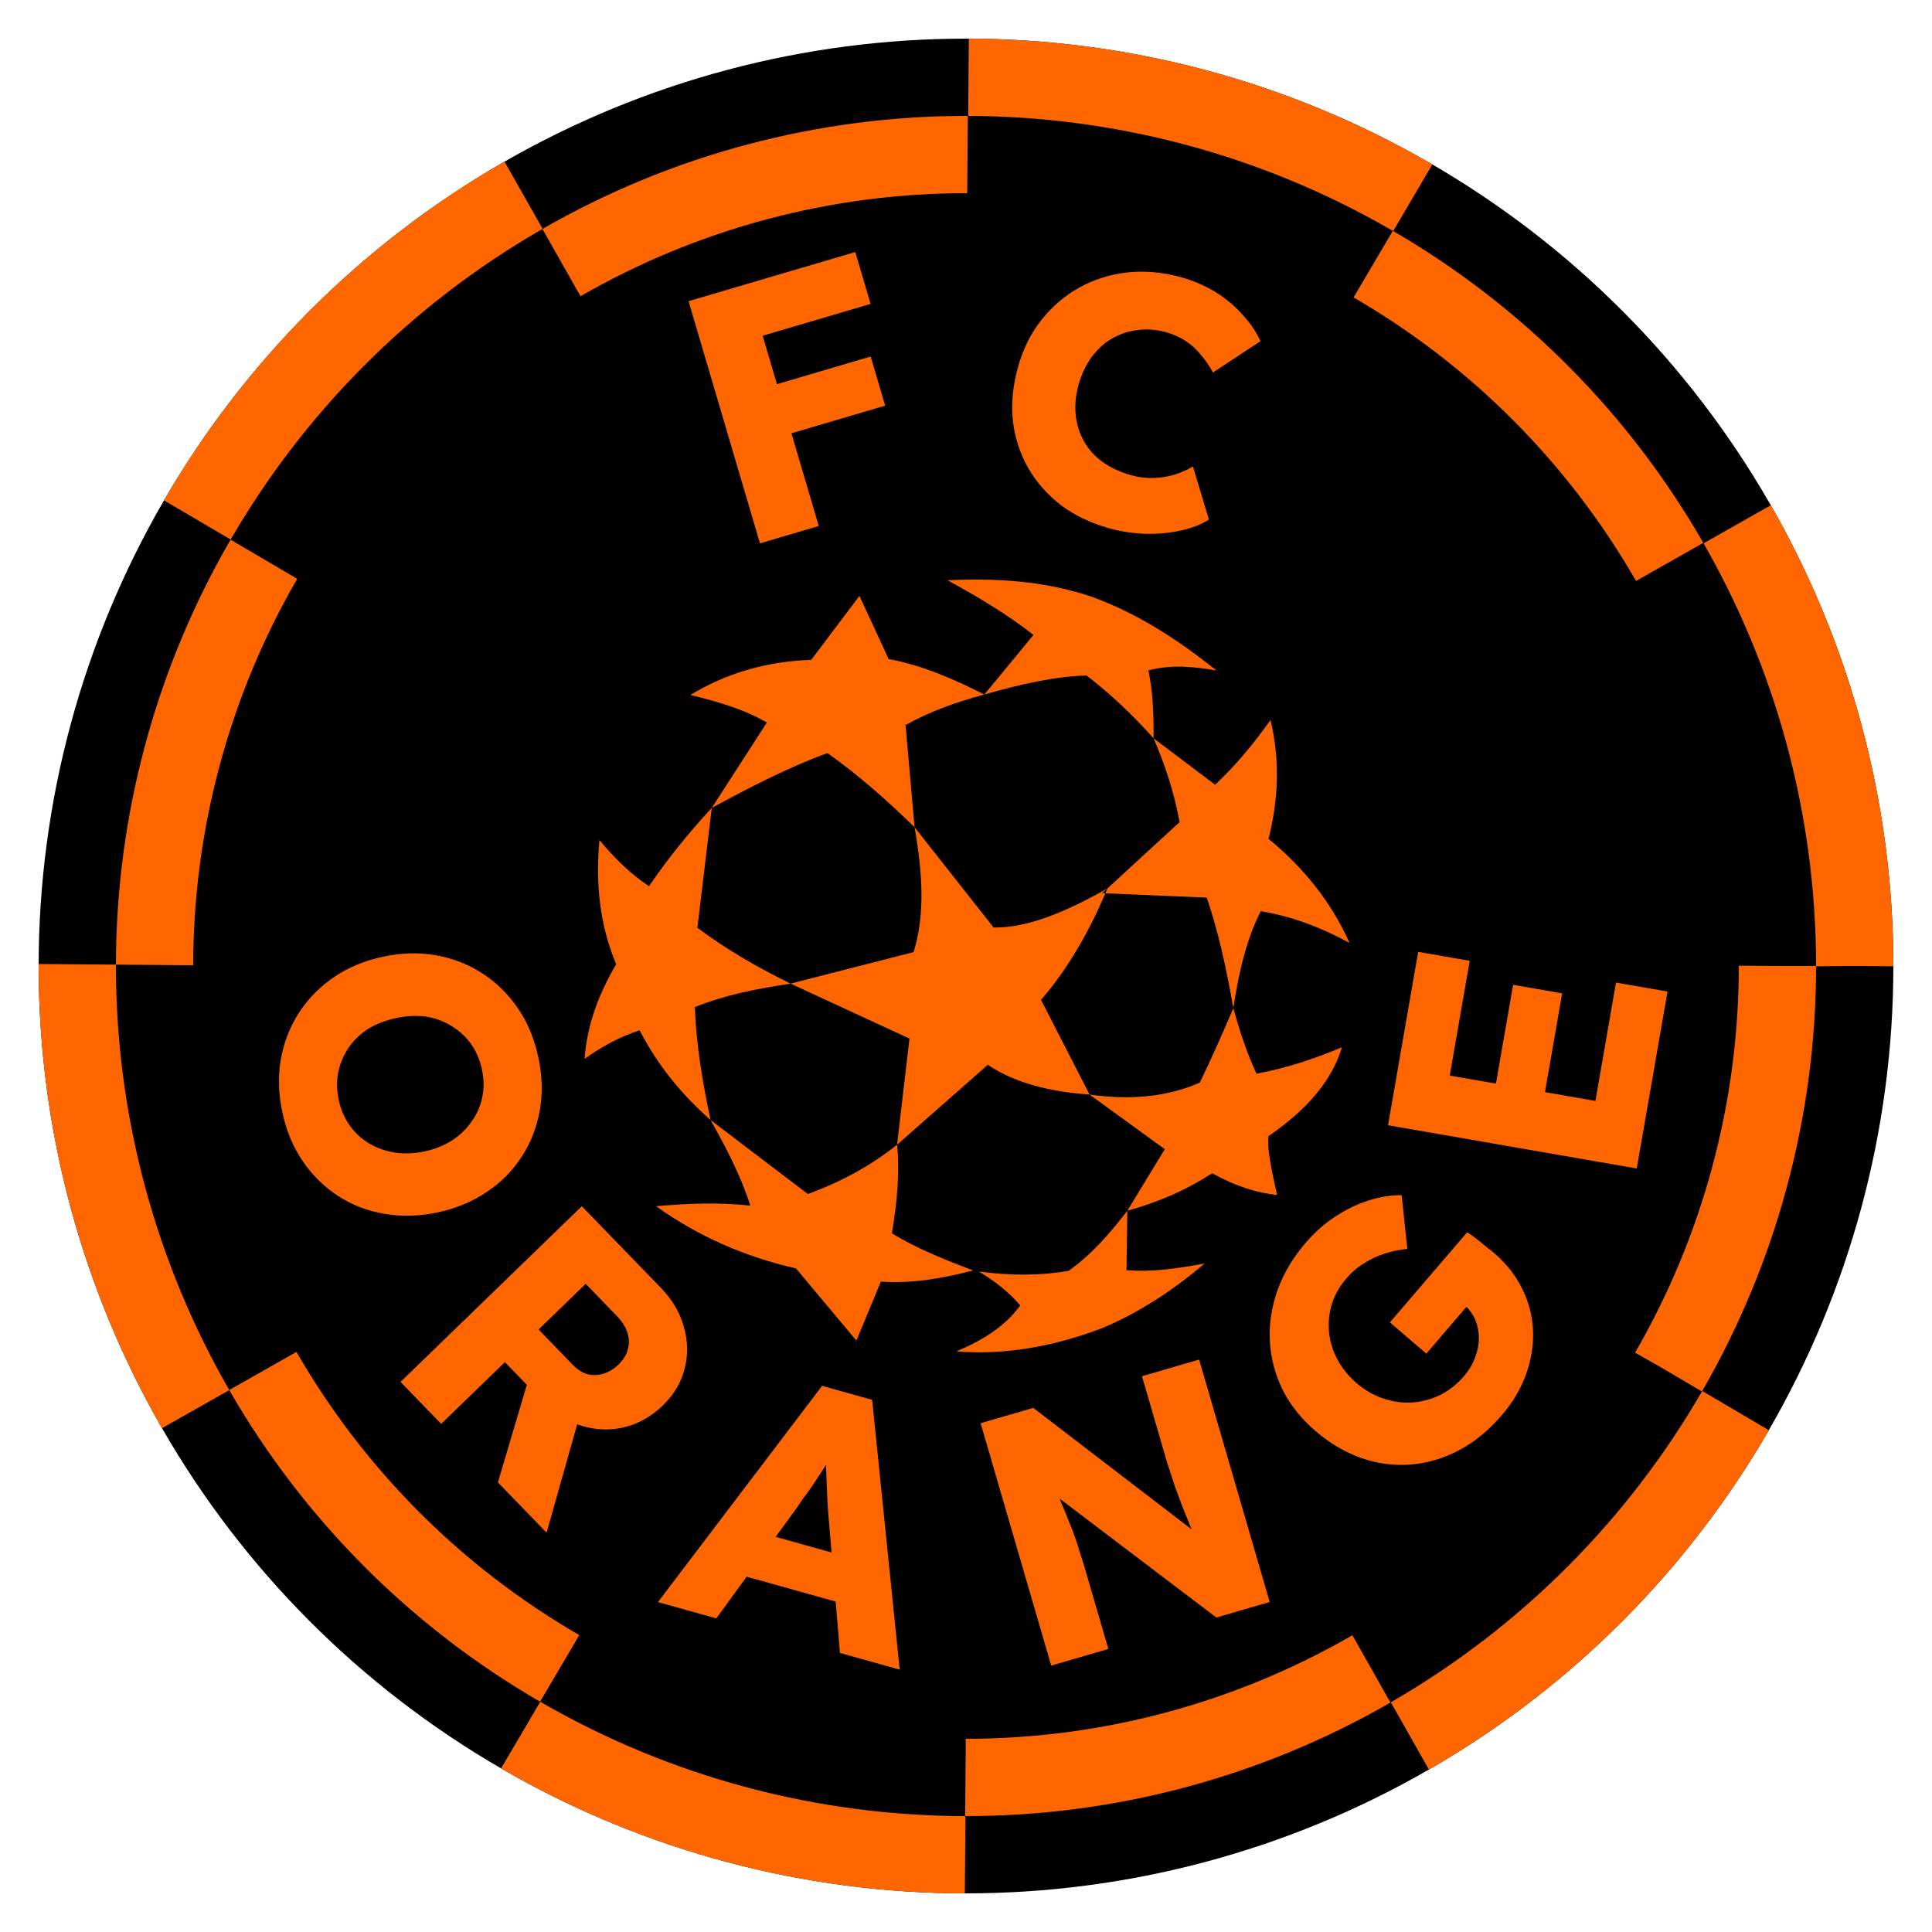 <?xml version="1.0" encoding="UTF-8" standalone="no"?>
<!-- Created with Inkscape (http://www.inkscape.org/) -->

<svg
   width="1000"
   height="1000"
   viewBox="0 0 1000 1000"
   version="1.1"
   id="svg1"
   xmlns="http://www.w3.org/2000/svg"
   xmlns:svg="http://www.w3.org/2000/svg">
  <defs
     id="defs1" />
  <g
     id="layer1">
    <circle
       fill="none"
       id="outer-fill"
       stroke="#ff6600"
       stroke-width="280"
       style="fill:#000000;fill-opacity:1;stroke:#000000;stroke-opacity:1"
       r="340"
       cy="500"
       cx="500" />
    <circle
       fill="none"
       id="circle1"
       cx="500"
       cy="500"
       stroke="black"
       stroke-width="40"
       stroke-dasharray="220"
       style="stroke:#ff6600;stroke-opacity:1"
       r="420" />
    <circle
       fill="none"
       id="circle4"
       cx="500"
       cy="500"
       r="460"
       stroke="#000000"
       stroke-width="40"
       stroke-dasharray="0, 241, 0"
       style="display:inline;stroke:#ff6600;stroke-opacity:1" />
    <g
       transform="matrix(4.234,0,0,4.203,29.736,37.876)"
       id="g2"
       style="fill:#ff6600;fill-opacity:1;stroke:#000000;stroke-width:0;stroke-dasharray:none;stroke-opacity:1">
      <path
         fill="#ffffff"
         id="star7"
         d="m 77.92,115.01 c 3.81,-1.54 7.74,-2.28 11.7,-2.89 -4.01,-1.98 -7.85,-4.2 -11.39,-6.88 l 1.76,-14.76 c -2.72,2.96 -5.29,6.12 -7.67,9.64 -2.32,-1.53 -4.27,-3.51 -6.06,-5.67 -0.48,5.17 -0.03,10.29 2.04,15.28 -2.04,3.53 -3.55,7.32 -3.86,11.65 2.11,-1.5 4.32,-2.74 6.73,-3.51 2.32,4.54 5.33,8.07 8.67,11.05 -0.95,-4.51 -1.74,-9.1 -1.92,-13.91 z m 0,0"
         style="fill:#ff6600;fill-opacity:1;stroke:#000000;stroke-width:0;stroke-dasharray:none;stroke-opacity:1" />
      <path
         fill="#ffffff"
         id="star6"
         d="m 113.73,122.12 c 3.28,2.22 7.55,3.32 12.44,3.66 l -5.93,-11.66 c 3.42,-3.99 5.86,-8.44 7.87,-13.12 l -0.4,-0.03 0.67,-0.59 c -5.05,2.9 -9.8,4.9 -13.94,4.83 l -9.66,-12.35 c 0.97,5.54 1.31,10.8 -0.12,15.38 l -15.04,3.88 14.54,6.77 -1.52,13.07 z m 0,0"
         style="fill:#ff6600;fill-opacity:1;stroke:#000000;stroke-width:0;stroke-dasharray:none;stroke-opacity:1" />
      <path
         fill="#ffffff"
         id="star5"
         d="m 104.78,92.86 -1.1,-12.58 c 2.96,-1.68 6.22,-2.84 9.63,-3.76 -3.74,-1.9 -7.56,-3.6 -11.7,-4.37 l -3.57,-7.78 -5.89,7.88 c -5.53,0.19 -10.43,1.67 -14.77,4.32 3.29,0.82 6.48,1.72 9.34,3.4 l -6.73,10.51 c 4.74,-2.59 9.49,-5.05 14.14,-6.75 3.78,2.69 7.28,5.82 10.65,9.13 z m 0,0"
         style="fill:#ff6600;fill-opacity:1;stroke:#000000;stroke-width:0;stroke-dasharray:none;stroke-opacity:1" />
      <path
         fill="#ffffff"
         id="star4"
         d="m 113.31,76.52 c 4.32,-1.25 8.57,-2.23 12.49,-2.35 2.98,2.3 5.69,4.91 8.2,7.74 0.02,-2.92 -0.08,-5.78 -0.64,-8.36 2.85,-0.77 5.61,-0.46 8.32,0.01 -4.61,-3.72 -9.53,-6.99 -15.26,-9.09 -5.77,-1.95 -11.66,-2.31 -17.61,-2.02 3.7,2.03 7.27,4.17 10.51,6.73 z m 0,0"
         style="fill:#ff6600;fill-opacity:1;stroke:#000000;stroke-width:0;stroke-dasharray:none;stroke-opacity:1" />
      <path
         fill="#ffffff"
         id="star3"
         d="m 143.75,115.14 c 0.67,-4.53 1.67,-8.64 3.35,-11.94 4.01,0.67 7.56,2.11 10.86,3.91 -2.27,-5.08 -5.64,-9.29 -9.91,-12.82 1.21,-4.81 1.43,-9.67 0.24,-14.63 -1.99,2.82 -4.17,5.52 -6.77,7.97 L 134,81.91 c 1.38,3.22 2.51,6.61 3.18,10.32 l -8.8,8.15 c -0.1,0.2 -0.18,0.42 -0.27,0.62 l 12.39,0.53 c 1.43,4.22 2.42,8.82 3.25,13.61 z m 0,0"
         style="fill:#ff6600;fill-opacity:1;stroke:#000000;stroke-width:0;stroke-dasharray:none;stroke-opacity:1" />
      <path
         fill="#ffffff"
         id="star2"
         d="m 130.79,140.09 c 3.64,-1.02 7.11,-2.47 10.36,-4.62 2.79,1.56 5.45,2.42 7.95,2.68 -0.71,-3.12 -1.26,-5.9 -1.05,-7.25 4.97,-3.43 7.84,-7.09 8.97,-10.94 -3.53,1.49 -7,2.63 -10.44,3.25 -1.26,-2.72 -2.1,-5.4 -2.83,-8.07 -1.27,3 -2.58,6.02 -4.1,9.17 -3.9,1.74 -8.42,2.2 -13.48,1.47 l 9.2,6.73 z m 0,0"
         style="fill:#ff6600;fill-opacity:1;stroke:#000000;stroke-width:0;stroke-dasharray:none;stroke-opacity:1" />
      <path
         fill="#ffffff"
         id="star1"
         d="m 109.9,157.41 c 5.83,0.48 11.77,-0.56 17.78,-2.85 4.61,-1.94 8.73,-4.7 12.55,-7.97 -3.26,0.61 -6.5,1.09 -9.54,0.81 l 0.1,-7.31 c -2.11,2.77 -4.35,5.38 -7.19,7.41 -3.44,0.59 -7.1,0.61 -10.96,0.07 1.94,1.18 3.67,2.53 5.06,4.18 -1.92,2.68 -4.72,4.34 -7.8,5.66 z m 0,0"
         style="fill:#ff6600;fill-opacity:1;stroke:#000000;stroke-width:0;stroke-dasharray:none;stroke-opacity:1" />
      <path
         fill="#ffffff"
         id="star0"
         d="m 97.67,156.08 2.99,-7.26 c 3.78,0.26 7.55,-0.39 11.28,-1.38 -3.6,-1.36 -7.07,-2.79 -9.93,-4.57 0.64,-3.88 0.98,-7.58 0.63,-10.91 -3.13,2.52 -6.74,4.54 -10.91,6.07 l -11.89,-9.11 c 1.9,3.38 3.68,6.83 4.87,10.55 -4,-0.46 -7.78,-0.26 -11.53,0.06 5.12,3.7 10.85,6.23 17.1,7.66 z m 0,0"
         style="fill:#ff6600;fill-opacity:1;stroke:#000000;stroke-width:0;stroke-dasharray:none;stroke-opacity:1" />
    </g>
    <path
       style="display:none;fill:none;fill-opacity:1;stroke:#ff6600;stroke-width:10;stroke-linecap:round;stroke-dasharray:none;stroke-opacity:1"
       id="path2"
       d="m -140,500 a 360,360 0 0 1 -180,311.769 360,360 0 0 1 -360,-10e-6 A 360,360 0 0 1 -860,500"
       transform="scale(-1,1)" />
    <path
       d="m 146.162,575.802 q -3.121,-14.604 -0.766,-27.705 2.354,-13.101 9.388,-23.957 7.033,-10.856 18.028,-18.359 10.995,-7.503 25.416,-10.585 14.421,-3.082 27.522,-0.727 13.101,2.354 23.957,9.388 10.856,7.033 18.359,18.028 7.503,10.995 10.585,25.416 3.082,14.421 0.727,27.522 -2.354,13.101 -9.388,23.957 -7.033,10.856 -18.067,18.177 -10.995,7.503 -25.416,10.585 -14.239,3.043 -27.522,0.727 -13.062,-2.172 -23.918,-9.205 -10.856,-7.033 -18.359,-18.028 -7.503,-10.995 -10.546,-25.233 z m 29.168,-6.424 q 1.599,7.484 5.664,13.106 4.103,5.804 10.007,9.314 6.125,3.654 13.426,4.766 7.3,1.112 15.332,-0.604 8.032,-1.716 14.24,-5.715 6.208,-3.999 10.123,-9.798 4.136,-5.656 5.509,-12.63 1.412,-6.792 -0.187,-14.276 -1.599,-7.484 -5.703,-13.288 -4.064,-5.621 -10.19,-9.275 -5.943,-3.693 -13.243,-4.805 -7.261,-0.93 -15.293,0.787 -8.032,1.716 -14.462,5.572 -6.208,3.999 -10.123,9.798 -3.915,5.799 -5.326,12.591 -1.373,6.974 0.226,14.459 z m 31.985,145.902 93.833,-90.935 40.921,42.225 q 8.704,8.981 11.831,19.987 3.257,11.14 0.448,21.921 -2.675,10.651 -11.254,18.965 -8.847,8.574 -19.979,11.303 -10.998,2.6 -22.034,-0.742 -11.036,-3.341 -19.87,-12.457 l -19.876,-20.509 -32.976,31.957 z m 50.404,52.011 19.236,-64.911 25.955,20.077 -19.989,70.84 z m 21.043,-79.14 17.927,18.499 q 3.378,3.485 7.32,4.603 4.207,1.122 8.321,-0.265 4.244,-1.254 7.863,-4.761 3.619,-3.507 4.741,-7.714 1.256,-4.337 -0.257,-8.849 -1.383,-4.378 -5.54,-8.668 l -15.979,-16.488 z m 61.79,141.085 84.965,-111.93 25.888,7.234 14.273,139.661 -30.922,-8.641 -5.897,-70.453 q -0.383,-4.177 -0.616,-8.894 -0.233,-4.717 -0.415,-9.613 -0.132,-5.076 -0.365,-9.793 -0.003,-4.846 0.154,-8.873 l 5.444,1.327 q -2.335,4.193 -4.979,8.106 -2.464,3.963 -5.108,7.876 -2.414,3.783 -5.238,7.646 -2.773,3.683 -5.468,7.775 L 370.754,837.675 Z m 30.463,-17.459 15.959,-20.349 57.889,16.176 2.918,25.624 z m 173.082,50.335 -36.529,-125.457 27.242,-7.932 91.867,70.461 -6.175,0.826 q -2.618,-5.653 -4.721,-10.874 -2.103,-5.22 -4.154,-10.261 -1.872,-5.093 -3.796,-10.366 -1.745,-5.325 -3.75,-11.545 -1.826,-6.273 -3.966,-13.621 l -9.028,-31.006 29.572,-8.61 36.529,125.457 -27.601,8.036 -95.57,-72.493 9.506,-1.407 q 3.401,8.342 5.713,14.279 2.439,5.706 4.154,10.261 1.894,4.503 3.17,8.215 1.275,3.712 2.371,7.475 1.223,3.532 2.528,8.013 l 12.211,41.938 z M 777.376,732.437 q -10.207,11.903 -22.295,18.258 -12.089,6.355 -24.986,7.345 -12.897,0.99 -25.409,-3.346 -12.653,-4.457 -23.706,-13.935 -11.053,-9.478 -16.983,-21.202 -5.95,-11.987 -6.697,-25.168 -0.746,-13.181 3.812,-26.239 4.68,-13.2 14.643,-24.82 7.048,-8.219 15.37,-13.623 8.444,-5.546 17.232,-8.338 8.788,-2.792 17.129,-2.77 l 2.93,27.84 q -6.439,0.626 -11.987,2.508 -5.427,1.74 -10.347,4.898 -5.062,3.036 -9.194,7.854 -5.346,6.235 -7.575,13.422 -2.107,7.045 -1.4,14.537 0.687,7.228 4.391,14.093 3.562,6.743 9.939,12.211 6.377,5.468 13.847,7.94 7.471,2.472 14.982,2.028 7.37,-0.565 14.396,-3.885 7.006,-3.582 12.353,-9.817 3.767,-4.393 5.631,-9.434 1.985,-5.183 2.006,-10.083 0.021,-4.9 -1.78,-9.395 -1.943,-4.617 -5.769,-7.897 l -3.684,-3.159 7.491,1.014 -23.451,27.349 -18.847,-16.161 39.977,-46.621 q 1.802,1.053 4.616,3.22 2.814,2.167 5.365,4.354 2.672,2.045 3.948,3.139 9.636,8.263 14.675,18.731 5.019,10.205 5.483,21.422 0.463,11.217 -3.568,22.514 -4.031,11.297 -12.537,21.216 z m 69.8,-127.628 -128.735,-22.389 15.608,-89.746 26.666,4.638 -10.331,59.402 75.402,13.113 10.651,-61.241 26.666,4.638 z m -50.222,-23.892 -25.379,-4.414 11.61,-66.758 25.379,4.414 z"
       id="text2"
       style="font-weight:bold;font-size:186.667px;line-height:0;font-family:Lexend;-inkscape-font-specification:'Lexend Bold';letter-spacing:60px;word-spacing:0px;text-orientation:sideways;fill:#ff6600;stroke-width:10"
       aria-label="ORANGE" />
    <path
       style="display:none;fill:none;fill-opacity:1;stroke:#ff6600;stroke-width:10;stroke-linecap:round;stroke-dasharray:none;stroke-opacity:1"
       id="path1"
       d="m 380,292.154 a 240,240 0 0 1 240,10e-6" />
    <path
       d="m 393.353,281.231 -36.959,-125.331 30.438,-8.976 36.959,125.331 z m -0.005,-52.155 -7.497,-25.424 64.814,-19.113 7.497,25.424 z m -14.889,-50.491 -7.92,-26.857 72.155,-21.278 7.92,26.857 z m 195.666,94.843 q -14.213,-3.933 -24.972,-11.946 -10.53,-8.143 -16.955,-19.218 -6.376,-11.255 -7.948,-24.473 -1.342,-13.348 2.641,-27.741 3.883,-14.033 12.206,-24.512 8.323,-10.48 19.528,-16.676 11.435,-6.326 24.833,-7.848 13.578,-1.472 27.97,2.511 8.995,2.489 16.984,7.218 7.988,4.728 14.07,11.447 6.311,6.589 9.966,14.379 l -24.635,16.231 q -2.683,-5.003 -6.204,-9.077 -3.292,-4.203 -7.881,-7.217 -4.589,-3.013 -10.346,-4.606 -7.196,-1.991 -14.42,-1.085 -6.994,0.776 -13.195,4.29 -5.972,3.383 -10.562,9.473 -4.59,6.09 -6.93,14.545 -2.29,8.276 -1.483,15.859 0.857,7.403 4.37,13.605 3.513,6.202 9.653,10.612 6.319,4.46 14.775,6.8 5.757,1.593 11.422,1.418 5.665,-0.175 10.73,-1.679 5.294,-1.634 9.708,-4.286 l 8.28,27.47 q -5.892,3.793 -14.543,5.66 -8.471,1.917 -18.294,1.717 -9.593,-0.33 -18.768,-2.869 z"
       id="text1"
       style="font-weight:bold;font-size:186.667px;line-height:0;font-family:Lexend;-inkscape-font-specification:'Lexend Bold';letter-spacing:12px;word-spacing:0px;text-orientation:sideways;fill:#ff6600;stroke-width:10"
       aria-label="FC" />
  </g>
</svg>
